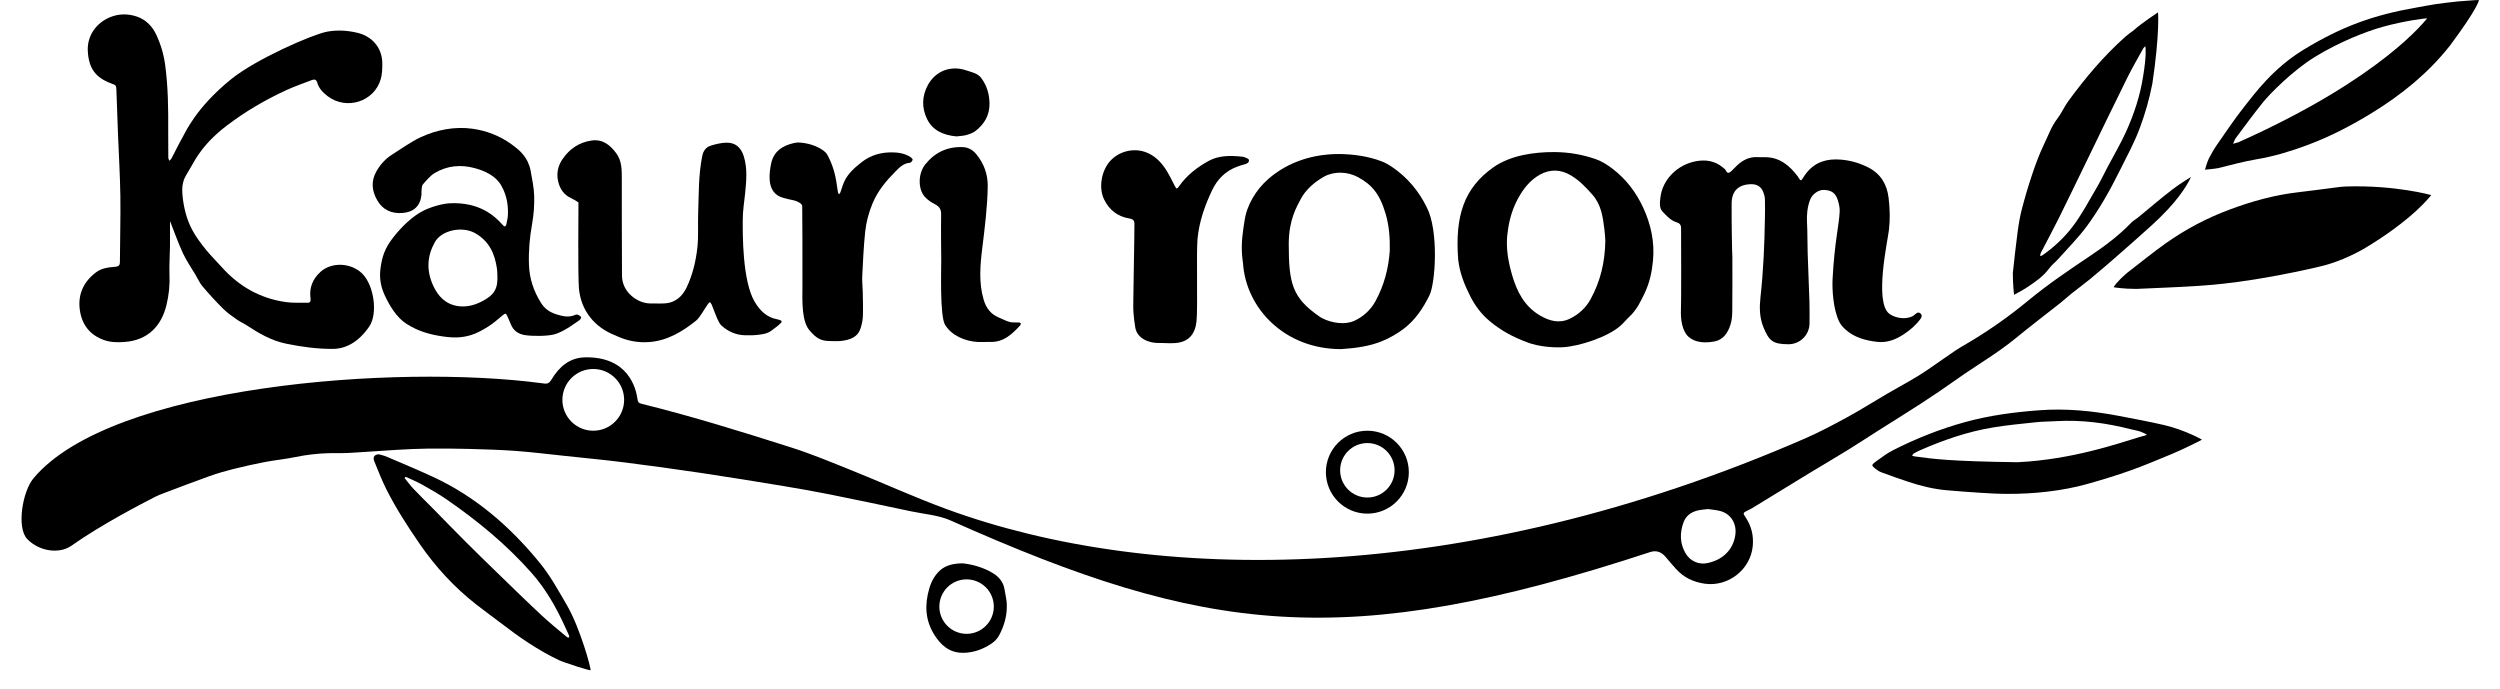 <?xml version="1.0" encoding="utf-8"?>
<!-- Generator: Adobe Illustrator 26.0.1, SVG Export Plug-In . SVG Version: 6.00 Build 0)  -->
<svg version="1.1" id="Layer_1" xmlns="http://www.w3.org/2000/svg" xmlns:xlink="http://www.w3.org/1999/xlink" x="0px" y="0px"
	 viewBox="0 0 1133.86 312.52" style="enable-background:new 0 0 1133.86 312.52;" xml:space="preserve">
<path d="M83,114.92c1.57,3.4,3.77,6.51,5.69,9.75c1.04,1.76,1.86,3.68,3.16,5.21c2.98,3.5,6.09,6.91,9.35,10.15
	c1.86,1.85,4.06,3.36,6.2,4.88c1.4,1,3.02,1.68,4.46,2.62c5.57,3.67,11.28,6.99,17.93,8.35c7.05,1.44,14.14,2.43,21.35,2.35
	c5.67-0.06,11.4-3.01,16.28-10.06c4.04-5.82,2.26-18.67-3.11-24.05c-4.91-4.92-13.82-5.49-18.97-0.8
	c-3.54,3.22-5.17,7.21-4.51,11.99c0.19,1.35-0.1,2.04-1.52,2c-3.16-0.06-6.37,0.15-9.49-0.28c-11.78-1.61-21.48-7.15-29.37-16.01
	c-2.35-2.65-4.93-5.12-7.14-7.88c-2.2-2.75-4.38-5.61-6.04-8.7c-2.67-4.96-4-10.39-4.52-16.01c-0.28-3.06-0.05-6.02,1.55-8.76
	c1.44-2.46,2.84-4.96,4.32-7.41c3.65-6.02,8.58-10.97,14.08-15.17c8.42-6.43,17.57-11.79,27.21-16.23
	c3.77-1.73,7.71-3.06,11.57-4.56c1.19-0.46,2-0.17,2.4,1.18c0.77,2.65,2.58,4.53,4.74,6.17c8.57,6.46,21.11,2.49,24.06-7.76
	c0.64-2.2,0.71-4.62,0.72-6.94c0.02-7.7-5.11-12.6-11.25-14.06c-4.57-1.09-9.35-1.39-13.95-0.49c-6.53,1.27-32.02,12.31-43.51,21.63
	C88.66,49.05,83.94,60.34,82.73,62.41c-1.77,3.06-3.27,6.29-4.93,9.43c-0.23,0.42-0.67,0.72-1.01,1.08
	c-0.16-0.47-0.44-0.93-0.45-1.4c-0.05-4.09-0.07-8.16-0.05-12.24c0.07-9.9-0.05-19.78-1.35-29.63c-0.65-4.92-2.02-9.58-4.13-14.04
	c-1.79-3.79-4.75-6.7-8.56-8.04c-3.99-1.4-8.28-1.46-12.42,0.27c-6.33,2.66-10.44,8.53-10,15.53c0.48,7.8,3.6,11.85,10.61,14.47
	c2.25,0.84,2.27,0.8,2.36,3.2c0.24,6.56,0.46,13.14,0.71,19.7c0.37,9.36,0.93,18.71,1.08,28.09c0.14,8.9-0.17,21.06-0.21,29.98
	c-0.01,1.56-0.59,2.08-2.11,2.19c-3.1,0.23-6.24,0.61-8.8,2.57c-5.7,4.35-8.29,10.14-7.23,17.26c0.99,6.57,4.61,11.17,11.03,13.43
	c2.94,1.03,5.93,1.05,8.97,0.86c10.95-0.71,16.92-7.39,19.21-16.58c1.18-4.72,1.64-9.47,1.41-14.34c-0.15-3.01,0.19-9.29,0.23-12.31
	c0.05-3.98,0.02-7.96,0.02-11.64C78.98,105.02,80.76,110.07,83,114.92"/>
<path d="M785.37,92.23c0.05-5.65,3.11-8.54,8.72-8.69c2.79-0.06,4.67,1.07,5.65,3.61c0.4,1.03,0.69,2.18,0.73,3.28
	c0.09,2.78,0.05,5.57,0,8.36c-0.19,12-0.69,23.98-2.01,35.94c-0.5,4.52-0.51,9.11,1.3,13.59c2.61,6.4,4.31,7.75,11.31,7.81
	c5.31,0.04,9.62-4.22,9.63-9.54c0-3.25,0.06-6.5-0.04-9.74c-0.23-7.47-0.58-14.93-0.81-22.39c-0.15-4.53-0.04-9.07-0.29-13.59
	c-0.19-3.53,0.16-6.93,1.38-10.23c0.95-2.57,3.8-4.58,6.23-4.51c3.47,0.11,5.38,1.41,6.37,4.69c0.5,1.65,0.92,3.42,0.84,5.1
	c-0.17,3.23-0.69,6.45-1.15,9.65c-1.01,6.92-1.66,13.39-2.07,20.88c-0.25,4.71,0.22,13.95,3.1,19.63c0.59,1.18,1.53,2.25,2.51,3.16
	c4.11,3.83,9.25,5.19,14.67,5.81c4.44,0.49,8.25-0.99,11.91-3.38c2.95-1.93,5.55-4.16,7.64-6.98c0.56-0.76,0.92-1.69,0.09-2.46
	c-0.89-0.82-1.66-0.46-2.52,0.35c-2.63,2.51-8.47,2.22-11.8-0.38c-6.71-5.4-0.63-33.03-0.05-37.87c0.59-4.94,0.43-9.75-0.16-14.64
	c-0.74-6.15-3.59-10.85-9.12-13.7c-3.91-2.02-8.13-3.23-12.53-3.6c-6.14-0.51-11.56,0.95-15.56,6.01c-0.57,0.7-1.08,1.45-1.55,2.22
	c-0.93,1.51-1.06,1.52-2.06-0.01c-0.13-0.19-0.21-0.41-0.35-0.59c-3.85-5.08-8.43-8.88-15.28-8.72c-1.06,0.03-2.12,0-3.17-0.05
	c-3.56-0.13-6.45,1.35-8.99,3.67c-0.95,0.86-1.76,1.87-2.72,2.72c-0.83,0.73-1.73,1.33-2.45-0.27c-0.27-0.58-0.88-1.02-1.4-1.45
	c-3.65-2.99-7.75-3.64-12.34-2.77c-8.07,1.54-15.08,8.12-15.99,16.6c-0.24,2.18-0.56,4.61,1.04,6.27c1.84,1.92,3.67,4.02,6.43,4.84
	c1.23,0.36,1.92,1.11,1.93,2.62c0.05,4.97,0.1,33.78-0.06,37.03c-0.2,4.21,0.52,9.62,3.42,12.21c1.79,1.57,5.19,3.4,11.83,2.14
	c4.12-0.84,6.07-4.05,7.23-7.65c0.65-2.04,0.79-4.31,0.8-6.47c0.09-8.15,0.04-16.32,0.04-24.47
	C785.58,116.26,785.31,100.24,785.37,92.23"/>
<path d="M237.99,151.97c-2.96-0.48-5.15-2.03-6.3-4.89c-0.48-1.19-1.01-2.37-1.53-3.54c-0.71-1.55-0.95-1.54-2.22-0.5
	c-2.14,1.77-4.22,3.65-6.57,5.1c-2.41,1.51-4.96,2.97-7.7,3.81c-4.01,1.23-7.58,1.36-12.46,0.69c-6.24-0.86-11.64-2.42-16.9-5.8
	c-4.42-2.84-7.63-8.18-9.81-12.89c-1.76-3.78-2.48-7.63-1.97-11.87c0.7-5.77,2.11-9.61,5.68-14.22c3.89-5.03,8.96-9.87,13.84-12.31
	c3.25-1.63,8.41-3.2,12.1-3.36c13.13-0.58,20.09,5.52,23.98,9.98c0.82,0.95,1.35,0.39,1.53-0.48c0.33-1.62,0.73-3.26,0.73-4.9
	c0-2.02,0.07-7.21-3.04-12.64c-2.52-4.41-7.44-6.66-12.05-7.9c-6.33-1.7-12.51-1.15-18.15,2.24c-2.07,1.24-3.69,3.28-5.34,5.13
	c-0.52,0.59-0.49,1.69-0.61,2.57c-0.09,0.74,0.02,1.51-0.05,2.26c-0.54,5.01-3.57,7.78-8.62,8.15c-5.03,0.37-8.98-1.45-11.45-5.78
	c-2.35-4.13-2.93-8.49-0.45-12.95c1.81-3.25,4.2-5.9,7.34-7.85c4.22-2.64,8.28-5.65,12.76-7.75c7.39-3.47,15.65-4.98,23.5-3.89
	c6.33,0.88,12.33,3.14,17.71,7.02c3.08,2.22,5.78,4.55,7.4,7.97c0.6,1.28,1.08,2.67,1.32,4.06c0.66,3.78,1.52,7.6,1.62,11.41
	c0.11,4.2-0.19,8.48-0.93,12.62c-1.12,6.25-1.66,12.28-1.44,18.66c0.22,6.24,2.16,12.02,5.47,17.26c1.7,2.7,4,4.25,6.96,5.18
	c2.81,0.88,5.72,1.59,8.64,0.21c0.31-0.15,0.8-0.18,1.1-0.04c0.56,0.27,1.24,0.63,1.46,1.13c0.14,0.31-0.39,1.13-0.83,1.41
	c-1.01,0.64-7.02,5.33-11.47,6.42C248.07,152.48,241.51,152.54,237.99,151.97 M225.56,124.2c-0.05-0.75-0.06-1.51-0.16-2.26
	c-0.95-6.88-3.56-12.65-10.01-16.24c-5.79-3.21-15.16-1.35-18.2,4.18c-3.47,6.29-3.88,12.71-0.74,19.63
	c2.2,4.84,5.61,8.44,11.14,9.3c3.68,0.58,7.24-0.26,10.54-1.89C224.54,133.73,225.93,130.78,225.56,124.2"/>
<path d="M262.59,131.02c0.97,9.73,6.85,17.38,16.57,21.14c0.21,0.08,0.41,0.19,0.62,0.28c4.62,2.13,9.49,3.07,14.55,2.71
	c8.28-0.59,15.08-4.7,21.33-9.68c1.74-1.39,3.77-5.28,5.39-7.53c0.25-0.36,0.62-0.63,0.93-0.94c0.28,0.39,0.65,0.75,0.82,1.19
	c0.85,2.09,1.58,4.25,2.5,6.32c0.51,1.15,1.1,2.42,2.02,3.24c3.02,2.67,6.58,4.24,10.69,4.31c1.81,0.02,3.64,0.04,5.44-0.16
	c2.24-0.25,4.53-0.51,6.42-1.94c1.44-1.09,2.94-2.11,4.21-3.38c0.91-0.91,0.42-1.32-1.75-1.81c-4.5-0.82-7.64-3.8-10.07-7.93
	c-5.62-9.57-5.42-30.94-5.39-37.33c0.01-4.05,0.71-8.1,1.11-12.14c0.54-5.49,1.04-10.98-0.62-16.4c-1.23-4.01-3.77-6.33-7.81-6.26
	c-2.43,0.04-4.93,0.64-7.27,1.38c-2.04,0.63-3.28,2.28-3.74,4.47c-1.8,8.72-1.58,17.58-1.9,26.39c-0.19,5.2,0.22,10.45-0.38,15.59
	c-0.71,6.13-2.17,12.2-4.85,17.83c-0.89,1.85-2.19,3.75-3.81,4.96c-3.76,2.81-6.3,2.29-12.71,2.29c-5.66,0-12.79-5.05-12.79-12.62
	c-0.09-12.8-0.09-35.34-0.09-43.37c0-4.56,0.12-8.62-2.61-12.25c-2.73-3.64-6.08-6.38-11.09-5.65c-5.65,0.81-9.97,3.76-13.16,8.4
	c-2.12,3.07-2.84,6.53-2,10.15c0.8,3.43,2.56,6.12,6.04,7.68c1.29,0.58,1.87,1.01,3.17,1.86
	C262.37,94.65,262.04,124.65,262.59,131.02"/>
<path d="M607.93,69.86c5.71,0.12,12.38,0.89,18.74,3.33c1.6,0.61,3.13,1.48,4.55,2.44c6.94,4.65,12.19,10.91,15.84,18.31
	c5.57,10.68,3.98,34.49,1.27,39.99c-2.89,5.84-6.4,11.15-11.57,15.09c-2.97,2.27-6.32,4.21-9.76,5.63
	c-5.97,2.48-12.4,3.27-18.81,3.69c-25.58,0.01-43.08-18.52-44.43-38.95c-0.79-5.39-0.74-9.75,0.21-16.17
	c0.41-2.74,0.77-5.59,1.72-8.17c2.72-7.39,7.62-13.1,14.21-17.43C587.64,72.54,597.18,69.74,607.93,69.86 M630.33,113.64
	c0.11-5.7-0.29-11.22-1.88-16.65c-2.78-9.47-6.58-13.43-12.7-16.72c-4.62-2.48-10.77-2.68-15.32-0.11
	c-4.23,2.39-8.25,5.85-10.48,10.11c-1.85,3.52-5.45,9.46-5.45,20.44c0,17.75,1.62,24.25,13.61,32.64c0.52,0.37,1.06,0.71,1.62,1
	c4.29,2.18,10.34,3.13,14.66,1.09c4-1.89,7.3-4.92,9.44-8.83C627.76,129.44,629.79,121.68,630.33,113.64"/>
<path d="M677.26,75.92c7.77-5.49,18.4-6.98,27.68-6.95c6.45,0.03,12.77,1.09,18.9,3.25c2.76,0.98,5.08,2.49,7.41,4.24
	c6.25,4.74,10.83,10.82,14.05,17.8c3.47,7.54,5.21,15.53,4.4,23.99c-0.48,5.08-1.53,9.97-3.72,14.58c-1.81,3.81-3.62,7.62-6.78,10.6
	c-1.48,1.38-2.76,2.99-4.27,4.33c-5.81,5.13-18.79,9.37-26.32,9.74c-4.75,0.23-10.99-0.42-15.44-2.05
	c-6.81-2.49-12.28-5.43-17.52-9.8c-3.8-3.16-6.66-7.01-8.85-11.34c-2.67-5.27-4.83-10.74-5.46-16.68
	C659.86,97.9,664.03,85.28,677.26,75.92 M728.09,109.08c-0.09-1.14-0.18-3.18-0.44-5.19c-0.69-5.53-1.42-11.03-5.35-15.51
	c-2.9-3.32-5.92-6.46-9.7-8.76c-4.62-2.81-9.5-3.03-14.22-0.39c-4.39,2.45-7.44,6.33-9.83,10.68c-2.3,4.2-3.73,8.72-4.49,13.44
	c-0.34,2.08-0.59,4.19-0.62,6.28c-0.06,5.17,0.9,10.19,2.36,15.15c2.22,7.5,5.55,14.11,12.61,18.28c4.36,2.58,8.85,3.76,13.54,1.5
	c4-1.92,7.3-4.92,9.44-8.84C725.77,127.72,727.95,119.11,728.09,109.08"/>
<path d="M1061.52,84.75c-6.36,0.8-12.72,1.71-19.09,2.43c-10.72,1.22-21.03,4.08-31.1,7.83c-10.32,3.83-20.01,8.92-28.98,15.28
	c-6.03,4.27-11.77,8.97-17.63,13.48c-4.84,4.13-6.13,6.49-6.13,6.49s4.05,0.77,10.29,0.77c9.35-0.44,18.71-0.75,28.05-1.36
	c5.49-0.36,23.97-1.53,54.56-8.63c8-1.76,15.24-5.2,20.05-7.86c23.06-13.64,31.11-24.71,31.11-24.71s-16.3-4.6-38.65-3.89
	C1063.16,84.62,1062.34,84.65,1061.52,84.75"/>
<path d="M1114.76,0.65C1122.27,0,1124.3,0,1124.3,0s0,3.05-13.12,20.66c-9.75,12.4-21.8,22.17-35.13,30.39
	c-9.33,5.75-19.05,10.83-29.33,14.67c-7.56,2.83-15.27,5.19-23.29,6.53c-5.86,0.97-11.61,2.61-17.4,4
	c-1.12,0.27-5.98,0.72-5.98,0.72s1-3.65,1.88-5.31c1.02-1.92,2.08-3.86,3.32-5.64c4.14-5.94,8.15-11.99,12.64-17.66
	c4.73-5.95,13.01-17.38,26.91-25.83c17.38-10.57,31.78-15.76,51.27-19.13c2.97-0.51,5.92-1.13,8.9-1.57
	C1108.04,1.37,1111.12,1.08,1114.76,0.65 M1100.8,8.35c-0.43-0.16-10.31,1.1-19.95,3.77c-7.71,2.13-19.84,6.87-31,13.73
	c-9.99,6.15-20.38,16.69-23.5,20.57c-4.21,5.23-8.18,10.65-12.21,16.04c-0.6,0.8-0.91,1.83-1.36,2.74c1.01-0.31,2.09-0.48,3.04-0.95
	C1080.85,35.11,1100.31,8.79,1100.8,8.35"/>
<path d="M367.54,150.26c2.38,2.75,4.49,4.35,8.39,4.4c1.82,0.02,3.65,0.18,5.44-0.02c3.98-0.45,7.67-1.55,9.01-5.96
	c0.52-1.72,0.92-3.53,0.98-5.31c0.12-3.69-0.01-7.4-0.07-11.1c-0.05-2.34-0.34-4.68-0.23-7.01c0.34-6.7,0.63-13.42,1.33-20.09
	c0.45-4.41,1.61-8.7,3.32-12.85c2.36-5.73,6.22-10.33,10.49-14.62c1.77-1.77,3.61-3.68,6.46-3.87c0.48-0.03,1.1-0.81,1.26-1.36
	c0.09-0.3-0.56-0.97-1.01-1.26c-2.49-1.59-5.31-2.07-8.2-2.11c-5.15-0.07-9.87,1.27-13.95,4.48c-3.1,2.44-6.1,5.01-7.81,8.68
	c-0.75,1.63-1.21,3.38-1.83,5.06c-0.12,0.3-0.4,0.54-0.6,0.81c-0.16-0.3-0.41-0.59-0.47-0.9c-0.21-1.12-0.37-2.24-0.52-3.36
	c-0.63-4.83-1.96-9.44-4.33-13.71c-0.43-0.76-1.12-1.44-1.85-1.95c-3.25-2.25-6.94-3.29-10.84-3.57c-0.88-0.06-1.81,0.1-2.68,0.3
	c-5.08,1.18-8.95,3.81-10.08,9.21c-0.51,2.41-0.84,4.96-0.68,7.4c0.28,4.06,2.12,7.23,6.47,8.27c1.54,0.37,3.06,0.8,4.61,1.08
	c1.08,0.2,3.67,1.38,3.69,2.52c0.05,2.72,0.16,25.54,0.1,36.22C363.88,136.63,363.49,146.27,367.54,150.26"/>
<path d="M514.03,134.74c0,2.27-0.11,4.54,0.03,6.8c0.15,2.33,0.45,4.66,0.83,6.97c0.81,4.85,5.85,7.12,10.78,7.06
	c2.86-0.04,4.4,0.22,7.26,0.03c6-0.4,9.11-3.87,9.74-9.85c0.63-6.02-0.12-30.96,0.45-37.25c0.7-7.89,3.34-15.37,6.74-22.45
	c2.28-4.74,5.99-8.49,11.14-10.41c1.2-0.45,2.42-0.84,3.67-1.17c1.07-0.28,1.97-0.86,1.75-1.97c-0.11-0.5-1.17-0.87-1.85-1.17
	c-0.47-0.21-1.03-0.25-1.55-0.3c-5.11-0.52-10.27-0.56-14.85,1.96c-5.24,2.88-9.97,6.53-13.46,11.55c-0.91,1.31-1.16,1.21-1.89-0.2
	c-1.34-2.6-2.61-5.27-4.21-7.7c-2.14-3.26-4.94-6.02-8.61-7.48c-5.7-2.28-12.42-0.6-16.45,3.82c-4.04,4.42-5.35,12.2-2.83,17.4
	c2.31,4.8,6.08,7.8,11.39,8.69c1.41,0.24,2.36,0.65,2.4,2.37C514.56,104.88,513.99,134.74,514.03,134.74"/>
<path d="M976.19,37.92c-1.44,7.38-3.25,13.46-5.63,19.97c-2.45,6.67-5.87,12.88-9.02,19.23c-4.41,8.87-9.21,17.54-15.09,25.5
	c-3.89,5.26-8.58,9.94-12.95,14.84c-1.3,1.46-2.93,2.68-4.08,4.24c-2.74,3.76-6.51,6.25-10.28,8.77c-1.59,1.05-5.69,3.26-5.69,3.26
	s-0.56-4.99-0.54-9.9c0.69-6.22,1.33-12.44,2.17-18.64c0.47-3.51,1.05-7.03,1.95-10.45c1.36-5.24,2.9-10.45,4.63-15.59
	c1.55-4.56,3.19-9.12,5.28-13.45c1.95-4.05,3.43-8.34,6.23-11.99c1.86-2.43,3.08-5.36,4.9-7.84c7.75-10.6,16.19-20.61,26.04-29.37
	c1.07-0.95,2.29-1.74,3.42-2.61c4.04-3.61,11.24-8.29,11.24-8.29S979.6,15.17,976.19,37.92 M973.01,20.96
	c-0.35,0.36-0.79,0.67-1.01,1.09c-2.51,4.54-5.12,9.03-7.41,13.68c-6.05,12.22-11.97,24.51-17.93,36.77
	c-4.32,8.89-8.59,17.79-12.99,26.64c-2.61,5.24-5.41,10.39-8.09,15.59c-0.22,0.42-0.18,0.96-0.27,1.44c0.33-0.12,0.7-0.16,0.98-0.36
	c5.24-3.65,9.93-8.04,13.74-13.04c4.13-5.42,7.33-11.57,10.81-17.48c1.8-3.04,3.31-6.26,4.96-9.39c2.84-5.39,5.97-10.66,8.48-16.2
	c3.64-8.05,6.41-16.44,7.74-25.23C973.59,25.04,973.13,21.43,973.01,20.96"/>
<path d="M910.62,223.99c-4.07,0.02-8.15-0.22-12.22-0.48c-5.12-0.31-10.25-0.71-15.37-1.15c-5.97-0.51-11.76-1.94-17.43-3.81
	c-4.09-1.35-8.15-2.79-12.18-4.28c-1.04-0.38-2.02-1.02-2.9-1.72c-1.74-1.37-1.78-1.72,0-3.02c2.62-1.9,5.23-3.91,8.09-5.36
	c10.54-5.34,21.48-9.68,32.89-12.8c10.89-2.98,22.01-4.44,33.27-5.29c12.19-0.92,24.14,0.25,36.07,2.52
	c6.97,1.33,13.94,2.63,20.85,4.22c9.18,2.22,16.45,6.24,16.98,6.58c-0.4,0.37-9.5,4.8-13.68,6.52c-6.14,2.52-12.27,5.15-18.52,7.38
	c-6.46,2.29-13.05,4.32-19.65,6.17C935.53,222.66,922.4,224.06,910.62,223.99 M915.08,209.64c24.93-1.22,45.88-8.59,55.66-11.54
	c0.59-0.17,2.42-0.56,2.95-0.91c-0.55-0.47-2.37-1.24-3.01-1.47c-1.35-0.46-2.79-0.66-4.18-1.01c-11.18-2.89-22.52-4.38-34.09-3.69
	c-3.02,0.18-6.05,0.16-9.06,0.49c-6.6,0.7-13.23,1.32-19.77,2.42c-11.3,1.9-22.07,5.63-32.56,10.2c-1.03,0.45-2.05,0.97-3.02,1.54
	c-0.34,0.2-0.53,0.66-0.79,1c0.4,0.12,0.81,0.28,1.22,0.34C877.12,208.21,884.85,209.22,915.08,209.64"/>
<path d="M171.81,206.04c0.92,0.27,2.2,0.52,3.36,1.01c7.08,3.03,14.18,5.99,21.16,9.21c19.4,8.96,35.11,22.66,48.48,39.02
	c4.84,5.92,8.56,12.79,12.44,19.43c5.92,10.33,10.97,28.72,10.58,29.26c-0.24,0.33-12.11-3.52-14.28-4.54
	c-9.55-4.52-18.17-10.5-26.49-16.92c-3.71-2.86-7.54-5.57-11.22-8.47c-9.86-7.75-18.21-16.81-25.37-27.17
	c-5.56-8.04-10.81-16.2-15.21-24.89c-2.1-4.17-3.78-8.56-5.55-12.88C169,207.36,169.83,206.1,171.81,206.04 M183.98,216.25
	l-0.5,0.54c1.38,1.68,2.66,3.45,4.15,5.02c2.96,3.12,6.05,6.11,9.07,9.17c4.71,4.78,9.37,9.63,14.12,14.37
	c4.97,4.96,10,9.87,15.05,14.76c6.55,6.35,13.08,12.75,19.77,18.98c3.68,3.45,7.64,6.6,11.51,9.86c0.22,0.19,0.65,0.16,0.98,0.22
	c-0.02-0.35,0.05-0.73-0.08-1.03c-0.56-1.31-1.2-2.6-1.79-3.9c-4.02-8.83-8.79-17.2-15.27-24.51
	c-11.29-12.74-24.32-23.47-38.27-33.11c-3.66-2.53-7.55-4.73-11.43-6.91C188.94,218.38,186.42,217.4,183.98,216.25"/>
<path d="M426.9,117.75c0.01,4.71-0.69,25.64,1.75,29.61c3.02,4.89,9.04,7.38,14.64,7.73c1.96,0.12,3.93-0.07,5.9-0.01
	c6.02,0.17,9.86-3.54,13.54-7.54c0.2-0.22,0.3-0.79,0.16-0.99c-0.16-0.23-0.64-0.27-1-0.29c-1.34-0.08-2.74,0.1-4.01-0.24
	c-1.65-0.44-3.19-1.3-4.78-1.96c-3.68-1.52-5.81-4.26-6.95-8.06c-2.29-7.75-1.61-15.62-0.66-23.37c1.15-9.35,2.35-18.69,2.49-28.12
	c0.07-5.43-1.68-10.23-5.06-14.43c-1.62-2.01-3.62-3.27-6.37-3.36c-7.04-0.24-12.67,2.5-16.95,7.92c-3.23,4.08-3.31,11.03-0.2,14.58
	c1.25,1.43,2.98,2.56,4.69,3.44c2,1.03,2.81,2.36,2.76,4.62C426.71,103.61,426.9,117.71,426.9,117.75"/>
<path d="M438.31,61.24c1.49-0.42,3.07-0.99,4.26-1.94c3.89-3.09,6.25-7.02,6.22-12.21c-0.04-4.28-1.14-8.15-3.68-11.61
	c-1.71-2.34-4.45-2.72-6.9-3.57c-6.92-2.38-13.86,0.24-17.35,6.61c-2.75,5.03-2.88,10.38-0.4,15.45c2.59,5.3,7.49,7.33,13.26,7.89
	C435.19,61.68,436.81,61.66,438.31,61.24"/>
<path d="M818.76,198.82c6.5-2.83,12.77-6.19,19-9.57c6.16-3.36,12.09-7.13,18.15-10.67c4.82-2.81,9.76-5.41,14.5-8.36
	c4.16-2.58,8.09-5.51,12.14-8.26c2.42-1.65,4.8-3.39,7.34-4.85c10.63-6.1,20.65-13.06,30.09-20.86
	c9.03-7.47,18.75-13.99,28.47-20.52c6.45-4.33,12.68-9.03,18.12-14.68c0.92-0.96,2.17-1.63,3.22-2.49
	c5.2-4.25,10.29-8.66,15.62-12.74c3.56-2.72,8.28-5.54,8.28-5.54S991.18,86.45,983.2,95c-2.36,2.52-4.85,4.96-7.41,7.28
	c-5.25,4.76-10.58,9.44-15.91,14.11c-3.93,3.43-7.88,6.82-11.89,10.14c-2.73,2.26-5.61,4.32-8.37,6.53
	c-1.71,1.36-3.3,2.87-5.02,4.23c-6.75,5.34-13.61,10.53-20.26,16c-8.53,7.04-18.15,12.5-27.12,18.91
	c-5.21,3.72-10.54,7.3-15.91,10.79c-6.58,4.27-13.27,8.39-19.89,12.6c-4.59,2.91-9.13,5.91-13.76,8.76
	c-5.79,3.56-11.67,6.98-17.47,10.51c-8.51,5.18-17,10.41-25.51,15.61c-0.7,0.43-1.47,0.77-2.21,1.13c-1.97,0.98-2.04,1.17-0.81,2.97
	c2.69,3.99,3.75,8.35,3.29,13.13c-1.02,10.66-11.15,18.56-21.81,17.03c-5.13-0.74-9.54-2.82-13.01-6.71
	c-1.61-1.8-3.2-3.62-4.74-5.48c-1.85-2.22-4.21-3.05-6.9-2.17c-138.99,45.72-202.09,37.1-317.28-14.28
	c-5.55-2.48-11.88-2.89-17.86-4.15c-12.26-2.61-24.53-5.19-36.82-7.66c-7.04-1.41-14.11-2.66-21.19-3.83
	c-12.36-2.04-24.72-4.06-37.12-5.91c-11.65-1.74-23.33-3.34-35.02-4.82c-9-1.13-18.02-1.99-27.03-2.95
	c-7.43-0.79-14.87-1.7-22.32-2.26c-7-0.51-14.03-0.71-21.05-0.9c-6.2-0.16-12.4-0.22-18.6-0.15c-4.83,0.05-9.65,0.3-14.47,0.58
	c-7.15,0.42-14.29,1-21.45,1.39c-3.09,0.17-6.19,0.01-9.29,0.11c-5.06,0.15-10.06,0.73-15.02,1.76c-4.58,0.95-9.25,1.38-13.84,2.26
	c-4.74,0.9-9.45,1.96-14.13,3.13c-3.64,0.91-7.28,1.94-10.82,3.2c-7.04,2.5-14.01,5.19-20.99,7.83c-1.21,0.45-2.41,0.91-3.56,1.49
	c-6.52,3.32-24.7,12.74-38.23,22.3c-5.49,3.87-14.63,2.61-20.06-3.05c-4.88-5.08-2.17-21.53,2.87-27.55
	c35.38-42.26,164.84-51.83,230.35-43.12c0.46,0.05,0.91,0.1,1.35,0.16c1.65,0.25,2.45-0.52,3.32-1.96c3.4-5.62,8.09-9.75,14.99-9.91
	c19.64-0.46,23.22,13.85,23.92,18.97c0.17,1.24,0.46,1.75,1.76,2.07c23.03,5.7,45.69,12.73,68.27,19.94
	c8.99,2.87,17.73,6.52,26.49,10.03c14.59,5.84,28.9,12.4,43.65,17.81C522.78,265.2,663.62,266.42,818.76,198.82 M774.7,230.88
	c-1.55,0.2-3.07,0.27-4.53,0.6c-3.06,0.68-5.49,2.39-6.59,5.35c-1.77,4.81-1.76,9.64,0.94,14.19c2.01,3.41,5.87,5.16,9.69,4.4
	c7.02-1.39,11.99-6.03,12.87-13.06c0.61-4.9-2.05-9.31-6.83-10.58C778.44,231.31,776.54,231.17,774.7,230.88 M269.07,167.35
	c-7.73,0-14,6.27-14,14c0,7.73,6.26,14,14,14c7.73,0,14-6.26,14-14C283.07,173.62,276.81,167.35,269.07,167.35"/>
<path d="M436.67,255.5c4.32,0.48,9.22,1.78,13.59,4.41c2.71,1.63,4.87,4.05,5.36,7.5c0.3,2.16,0.91,4.31,1,6.47
	c0.22,5.07-1.1,9.87-3.49,14.32c-0.76,1.41-2,2.72-3.33,3.62c-3.81,2.59-8.05,4.15-12.71,4.27c-5.26,0.13-9.06-2.24-12.19-6.51
	c-4.52-6.18-5.66-12.73-4.08-20.12c0.8-3.74,2.07-7.12,4.63-9.89C428.21,256.55,431.88,255.52,436.67,255.5 M438.39,262.77
	c-6.82,0-12.35,5.53-12.35,12.35c0,6.82,5.53,12.35,12.35,12.35c6.82,0,12.35-5.53,12.35-12.35
	C450.74,268.3,445.21,262.77,438.39,262.77"/>
<path d="M620.16,195.35c-10.39,0-18.81,8.42-18.81,18.8c0,10.39,8.42,18.81,18.81,18.81c10.39,0,18.81-8.42,18.81-18.81
	C638.96,203.77,630.54,195.35,620.16,195.35 M620.16,225.65c-6.82,0-12.35-5.53-12.35-12.35c0-6.82,5.53-12.35,12.35-12.35
	c6.82,0,12.35,5.53,12.35,12.35C632.51,220.11,626.98,225.65,620.16,225.65"/>
</svg>
